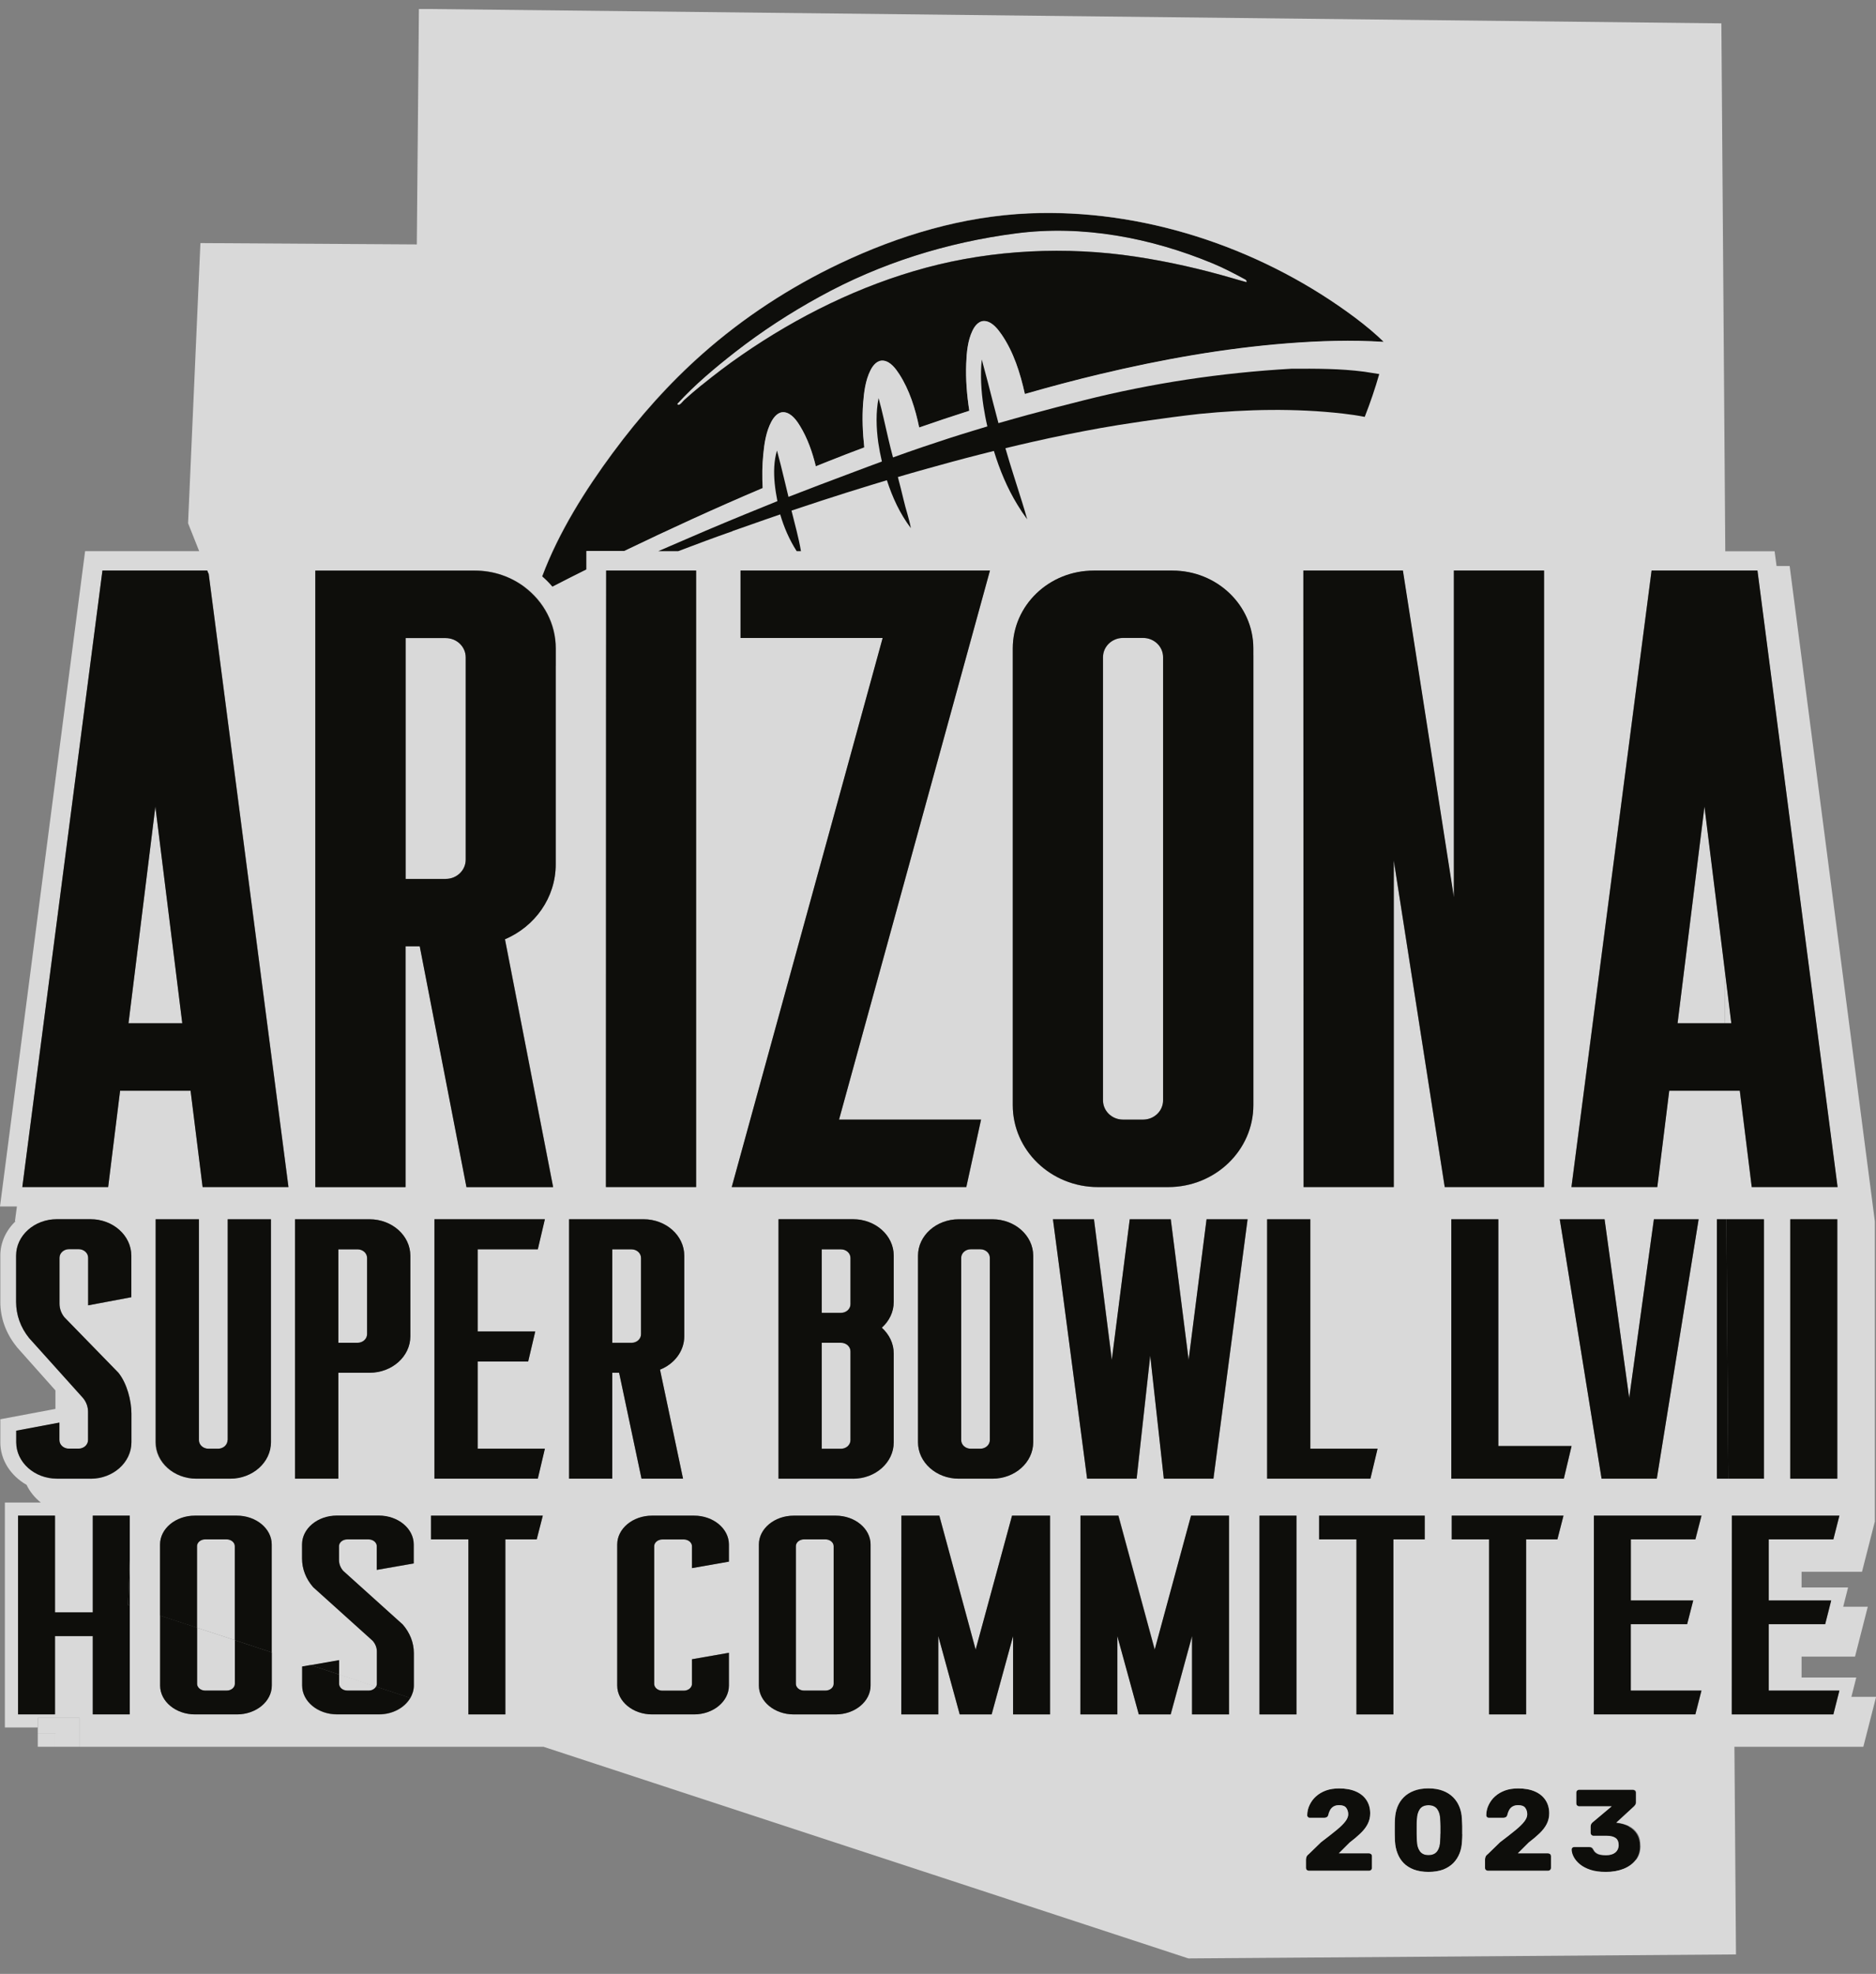 <?xml version="1.0" encoding="UTF-8"?> <svg xmlns="http://www.w3.org/2000/svg" width="77" height="81" viewBox="0 0 77 81" fill="none"><rect x="0" y="0" width="77" height="81" fill="#808080" stroke="none"/><g clip-path="url(#clip0_938_2804)"><g clip-path="url(#clip1_938_2804)"><path d="M28.078 16.42C28.308 16.209 28.551 16.007 28.789 15.809C29.326 15.371 29.876 14.954 30.446 14.562C32.743 12.978 35.303 11.71 38.008 10.981C40.764 10.24 43.763 10.101 46.592 10.526C47.964 10.733 49.293 11.036 50.622 11.424C50.788 11.474 50.959 11.521 51.125 11.567C51.206 11.588 51.159 11.487 51.112 11.466C50.673 11.234 50.23 10.994 49.77 10.805C47.239 9.755 44.436 9.216 41.693 9.574C38.864 9.945 36.129 10.8 33.633 12.174C32.423 12.843 31.26 13.598 30.169 14.444C29.335 15.097 28.508 15.788 27.792 16.572C27.861 16.702 28.014 16.475 28.078 16.416V16.42Z" fill="#D9D9D9"></path><path d="M58.993 74.24C58.916 74.135 58.797 74.076 58.631 74.076C58.465 74.076 58.345 74.135 58.269 74.24C58.196 74.35 58.154 74.489 58.149 74.661C58.149 74.746 58.145 74.838 58.141 74.944C58.141 75.045 58.141 75.146 58.141 75.247C58.141 75.348 58.141 75.445 58.149 75.537C58.158 75.719 58.196 75.862 58.273 75.967C58.35 76.073 58.469 76.127 58.627 76.127C58.784 76.127 58.912 76.073 58.989 75.967C59.065 75.862 59.104 75.719 59.108 75.537C59.116 75.445 59.116 75.348 59.121 75.247C59.121 75.146 59.121 75.045 59.121 74.944C59.121 74.842 59.116 74.75 59.108 74.661C59.108 74.489 59.065 74.345 58.989 74.24H58.993Z" fill="#D9D9D9"></path><path d="M31.332 18.644C31.379 18.194 31.452 17.713 31.665 17.309C31.771 17.107 31.954 16.884 32.214 16.926C32.5 16.972 32.704 17.267 32.845 17.494C33.147 17.991 33.347 18.56 33.488 19.142C33.667 19.07 33.846 18.998 34.025 18.927C34.506 18.737 34.992 18.552 35.477 18.366C35.409 17.764 35.384 17.153 35.431 16.551C35.465 16.1 35.524 15.615 35.729 15.207C35.831 15 36.01 14.773 36.27 14.807C36.555 14.845 36.768 15.135 36.913 15.358C37.331 16.007 37.574 16.778 37.731 17.549C38.413 17.313 39.103 17.081 39.789 16.862C39.686 16.222 39.635 15.573 39.661 14.925C39.678 14.474 39.721 13.985 39.921 13.572C40.019 13.366 40.198 13.143 40.458 13.185C40.743 13.231 40.96 13.513 41.114 13.732C41.603 14.444 41.88 15.316 42.068 16.172C42.068 16.172 42.076 16.172 42.081 16.172C42.081 16.151 42.076 16.146 42.081 16.172C43.09 15.881 44.104 15.611 45.122 15.367C47.666 14.76 50.247 14.297 52.858 14.095C54.166 13.993 55.483 13.951 56.795 14.036C56.786 14.027 56.782 14.023 56.773 14.01C56.705 13.943 56.637 13.88 56.569 13.817C56.169 13.454 55.742 13.121 55.304 12.806C51.572 10.122 46.86 8.563 42.234 8.761C39.516 8.879 36.917 9.659 34.472 10.817C32.432 11.786 30.527 13.025 28.84 14.52C27.473 15.733 26.25 17.102 25.168 18.569C24.018 20.127 22.94 21.842 22.254 23.662C22.404 23.792 22.548 23.936 22.676 24.087C23.14 23.851 23.605 23.615 24.073 23.38V22.621H25.624C27.498 21.715 29.39 20.848 31.307 20.039C31.286 19.575 31.29 19.108 31.332 18.649V18.644ZM28.794 15.809C28.551 16.007 28.312 16.209 28.082 16.42C28.023 16.475 27.869 16.706 27.797 16.576C28.512 15.792 29.339 15.101 30.174 14.448C31.264 13.598 32.423 12.843 33.637 12.178C36.134 10.8 38.868 9.945 41.697 9.579C44.441 9.22 47.244 9.76 49.774 10.809C50.234 10.998 50.677 11.234 51.116 11.47C51.163 11.495 51.21 11.597 51.129 11.571C50.959 11.525 50.792 11.479 50.626 11.428C49.297 11.04 47.968 10.737 46.596 10.531C43.772 10.105 40.773 10.244 38.012 10.986C35.307 11.714 32.747 12.978 30.451 14.566C29.88 14.958 29.33 15.38 28.794 15.813V15.809Z" fill="#0E0E0B"></path><path d="M56.185 76.051H54.95L55.393 75.609C55.568 75.478 55.717 75.352 55.84 75.23C55.968 75.108 56.066 74.981 56.134 74.847C56.203 74.712 56.237 74.569 56.237 74.413C56.237 74.206 56.185 74.025 56.087 73.874C55.989 73.722 55.845 73.6 55.653 73.515C55.461 73.431 55.231 73.389 54.959 73.389C54.758 73.389 54.58 73.418 54.422 73.473C54.264 73.528 54.128 73.608 54.013 73.713C53.898 73.814 53.813 73.932 53.749 74.067C53.685 74.202 53.655 74.341 53.651 74.493C53.651 74.522 53.659 74.543 53.681 74.564C53.698 74.581 53.723 74.594 53.753 74.594H54.354C54.388 74.594 54.422 74.585 54.452 74.569C54.481 74.552 54.503 74.522 54.516 74.484C54.528 74.417 54.55 74.354 54.584 74.29C54.618 74.227 54.665 74.177 54.724 74.135C54.784 74.093 54.865 74.076 54.959 74.076C55.095 74.076 55.193 74.109 55.248 74.181C55.304 74.253 55.334 74.341 55.334 74.451C55.334 74.543 55.295 74.64 55.214 74.746C55.133 74.851 55.01 74.969 54.848 75.104C54.682 75.238 54.473 75.403 54.217 75.597L53.719 76.081C53.664 76.123 53.63 76.165 53.617 76.212C53.604 76.258 53.6 76.292 53.6 76.313V76.65C53.6 76.683 53.612 76.713 53.634 76.734C53.655 76.755 53.689 76.768 53.723 76.768H56.185C56.22 76.768 56.249 76.755 56.275 76.734C56.3 76.713 56.309 76.683 56.309 76.65V76.169C56.309 76.136 56.296 76.106 56.275 76.085C56.249 76.064 56.22 76.051 56.185 76.051Z" fill="#0E0E0B"></path><path d="M59.904 74.147C59.845 73.996 59.755 73.865 59.645 73.751C59.53 73.638 59.389 73.549 59.223 73.486C59.057 73.423 58.861 73.389 58.631 73.389C58.401 73.389 58.209 73.423 58.043 73.486C57.877 73.549 57.732 73.638 57.621 73.751C57.51 73.865 57.421 73.996 57.361 74.147C57.302 74.299 57.267 74.459 57.259 74.636C57.259 74.724 57.255 74.826 57.251 74.939C57.246 75.053 57.251 75.163 57.251 75.272C57.251 75.382 57.251 75.478 57.259 75.563C57.267 75.736 57.302 75.9 57.361 76.051C57.421 76.203 57.502 76.338 57.613 76.452C57.723 76.565 57.864 76.654 58.034 76.721C58.205 76.784 58.405 76.818 58.635 76.818C58.865 76.818 59.069 76.784 59.24 76.721C59.406 76.658 59.547 76.565 59.657 76.452C59.768 76.338 59.853 76.203 59.913 76.051C59.973 75.9 60.007 75.736 60.011 75.563C60.015 75.478 60.02 75.382 60.024 75.272C60.024 75.163 60.024 75.053 60.024 74.939C60.024 74.826 60.02 74.724 60.011 74.636C60.002 74.463 59.973 74.299 59.909 74.147H59.904ZM59.125 75.247C59.125 75.348 59.121 75.445 59.112 75.537C59.112 75.719 59.069 75.862 58.993 75.967C58.916 76.073 58.797 76.127 58.631 76.127C58.465 76.127 58.354 76.073 58.277 75.967C58.2 75.862 58.158 75.719 58.154 75.537C58.154 75.445 58.149 75.348 58.145 75.247C58.145 75.146 58.145 75.045 58.145 74.944C58.145 74.842 58.145 74.75 58.154 74.661C58.162 74.489 58.2 74.345 58.273 74.24C58.345 74.135 58.465 74.076 58.635 74.076C58.801 74.076 58.92 74.135 58.997 74.24C59.074 74.35 59.112 74.489 59.116 74.661C59.125 74.746 59.125 74.838 59.129 74.944C59.129 75.045 59.129 75.146 59.129 75.247H59.125Z" fill="#0E0E0B"></path><path d="M63.534 76.051H62.299L62.742 75.609C62.916 75.478 63.066 75.352 63.189 75.23C63.317 75.108 63.415 74.981 63.483 74.847C63.551 74.712 63.585 74.569 63.585 74.413C63.585 74.206 63.534 74.025 63.436 73.874C63.338 73.722 63.193 73.6 63.002 73.515C62.81 73.431 62.58 73.389 62.307 73.389C62.107 73.389 61.932 73.418 61.77 73.473C61.613 73.528 61.477 73.608 61.361 73.713C61.246 73.814 61.161 73.932 61.097 74.067C61.033 74.202 61.004 74.341 60.999 74.493C60.999 74.522 61.008 74.543 61.029 74.564C61.046 74.581 61.072 74.594 61.102 74.594H61.702C61.736 74.594 61.77 74.585 61.8 74.569C61.83 74.552 61.851 74.522 61.864 74.484C61.877 74.417 61.898 74.354 61.932 74.29C61.966 74.227 62.013 74.177 62.073 74.135C62.133 74.093 62.214 74.076 62.307 74.076C62.444 74.076 62.541 74.109 62.597 74.181C62.652 74.253 62.682 74.341 62.682 74.451C62.682 74.543 62.644 74.64 62.563 74.746C62.482 74.851 62.358 74.969 62.196 75.104C62.03 75.238 61.822 75.403 61.566 75.597L61.068 76.081C61.012 76.123 60.978 76.165 60.965 76.212C60.953 76.258 60.948 76.292 60.948 76.313V76.65C60.948 76.683 60.961 76.713 60.982 76.734C61.004 76.755 61.038 76.768 61.072 76.768H63.534C63.568 76.768 63.598 76.755 63.623 76.734C63.649 76.713 63.658 76.683 63.658 76.65V76.169C63.658 76.136 63.645 76.106 63.623 76.085C63.598 76.064 63.568 76.051 63.534 76.051Z" fill="#0E0E0B"></path><path d="M66.857 74.948C66.712 74.872 66.55 74.826 66.367 74.805L66.333 74.796L67.061 74.126C67.061 74.126 67.1 74.088 67.112 74.063C67.129 74.038 67.138 74.004 67.138 73.97V73.566C67.138 73.532 67.125 73.503 67.104 73.482C67.078 73.461 67.049 73.448 67.014 73.448H64.803C64.769 73.448 64.744 73.461 64.718 73.482C64.693 73.503 64.684 73.532 64.684 73.566V74.013C64.684 74.046 64.697 74.076 64.718 74.097C64.744 74.118 64.769 74.13 64.803 74.13H66.137L65.349 74.792C65.349 74.792 65.311 74.826 65.298 74.855C65.281 74.885 65.272 74.918 65.272 74.956V75.222C65.272 75.255 65.285 75.285 65.306 75.306C65.328 75.327 65.357 75.34 65.391 75.34H65.924C66.086 75.34 66.209 75.369 66.294 75.428C66.38 75.487 66.422 75.584 66.422 75.719C66.422 75.853 66.376 75.95 66.286 76.026C66.197 76.102 66.069 76.136 65.903 76.136C65.817 76.136 65.741 76.127 65.673 76.115C65.6 76.102 65.54 76.073 65.494 76.035C65.442 75.997 65.409 75.946 65.379 75.887C65.362 75.853 65.34 75.832 65.315 75.82C65.293 75.807 65.264 75.799 65.225 75.799H64.599C64.569 75.799 64.544 75.807 64.522 75.828C64.501 75.845 64.493 75.87 64.493 75.9C64.493 75.997 64.527 76.102 64.578 76.207C64.633 76.313 64.714 76.414 64.829 76.506C64.94 76.599 65.085 76.675 65.259 76.734C65.434 76.793 65.647 76.822 65.898 76.822C66.171 76.822 66.414 76.78 66.623 76.696C66.836 76.612 67.002 76.49 67.125 76.334C67.249 76.178 67.308 75.993 67.308 75.773C67.308 75.554 67.266 75.398 67.185 75.264C67.1 75.129 66.989 75.028 66.844 74.952L66.857 74.948Z" fill="#0E0E0B"></path><path d="M70.78 39.683L70.797 41.991H71.066L70.78 39.683Z" fill="#D9D9D9"></path><path d="M14.254 69.374H15.132C15.268 69.374 15.383 69.307 15.434 69.21L13.918 68.709V69.092C13.918 69.244 14.067 69.37 14.254 69.37V69.374Z" fill="#D9D9D9"></path><path d="M8.426 69.374H9.304C9.491 69.374 9.64 69.248 9.64 69.096V67.306L8.09 66.796V69.1C8.09 69.252 8.239 69.379 8.426 69.379V69.374Z" fill="#D9D9D9"></path><path d="M5.274 41.991H7.485L6.377 33.098L5.274 41.991Z" fill="#D9D9D9"></path><path d="M14.671 51.268H13.883V55.102H14.671C14.889 55.102 15.063 54.946 15.063 54.748V51.617C15.063 51.424 14.889 51.264 14.671 51.264V51.268Z" fill="#D9D9D9"></path><path d="M34.911 59.095V55.451C34.911 55.257 34.736 55.097 34.519 55.097H33.731V59.445H34.519C34.736 59.445 34.911 59.289 34.911 59.091V59.095Z" fill="#D9D9D9"></path><path d="M39.844 59.449H40.236C40.453 59.449 40.628 59.293 40.628 59.095V51.617C40.628 51.424 40.453 51.264 40.236 51.264H39.844C39.627 51.264 39.452 51.419 39.452 51.617V59.095C39.452 59.289 39.627 59.449 39.844 59.449Z" fill="#D9D9D9"></path><path d="M34.911 53.517V51.617C34.911 51.424 34.736 51.264 34.519 51.264H33.731V53.867H34.519C34.736 53.867 34.911 53.711 34.911 53.513V53.517Z" fill="#D9D9D9"></path><path d="M19.115 35.272V26.973C19.115 26.535 18.748 26.181 18.293 26.181H16.648V36.064H18.293C18.748 36.064 19.115 35.71 19.115 35.272Z" fill="#D9D9D9"></path><path d="M33.002 69.374H33.88C34.067 69.374 34.217 69.248 34.217 69.096V63.447C34.217 63.295 34.067 63.169 33.88 63.169H33.002C32.815 63.169 32.666 63.295 32.666 63.447V69.096C32.666 69.248 32.815 69.374 33.002 69.374Z" fill="#D9D9D9"></path><path d="M9.64 63.447C9.64 63.295 9.491 63.169 9.304 63.169H8.426C8.239 63.169 8.09 63.295 8.09 63.447V66.796L9.64 67.306V63.447Z" fill="#D9D9D9"></path><path d="M26.314 54.748V51.617C26.314 51.424 26.14 51.264 25.922 51.264H25.134V55.097H25.922C26.14 55.097 26.314 54.941 26.314 54.743V54.748Z" fill="#D9D9D9"></path><path d="M69.963 33.098L68.855 41.991H70.797L70.78 39.683L69.963 33.098Z" fill="#D9D9D9"></path><path d="M75.99 69.631L76.191 68.839H73.945V67.98H76.139L76.663 65.933H75.654L75.854 65.141H73.945V64.5H76.425L76.945 62.465H76.953V50.118L73.456 23.228H72.919L72.838 22.621H70.814L70.653 0.959L17.641 0.37H17.194L17.108 10.03L8.226 9.975L7.719 21.471L8.175 22.617H3.493L0 49.507H0.694L0.613 50.114H0.639C0.251 50.484 0.013 50.982 0.013 51.525V53.421C0.013 54.078 0.239 54.706 0.665 55.241L0.707 55.295L2.275 57.056V57.815L0.013 58.24V59.184C0.013 59.917 0.443 60.561 1.091 60.932C1.223 61.21 1.427 61.459 1.674 61.657H0.2V70.887H1.551V70.495H3.267V71.679H22.305L48.713 80.344L48.782 80.365L71.253 80.201L71.189 71.679H71.347H76.48L77.004 69.631H75.995H75.99ZM67.786 23.413H72.131L75.419 48.711H71.897L71.407 44.759H68.51L68.02 48.711H64.497L67.786 23.413ZM75.411 50.034V60.679H73.481V50.034H75.411ZM65.856 50.034L66.87 57.368L67.883 50.034H69.72L68.003 60.679H65.737L64.02 50.034H65.856ZM59.67 36.818V23.413H63.372V48.711H59.295L57.204 35.306V48.711H53.502L53.493 24.858V23.413H54.631H57.574L59.666 36.818H59.67ZM53.779 50.034V59.449H56.535L56.245 60.679H52.002V50.034H53.774H53.779ZM25.164 18.56C26.246 17.094 27.464 15.721 28.836 14.512C30.523 13.021 32.427 11.778 34.468 10.809C36.913 9.65 39.508 8.871 42.23 8.753C46.856 8.555 51.568 10.114 55.299 12.797C55.738 13.113 56.169 13.446 56.565 13.808C56.633 13.871 56.701 13.935 56.769 14.002C56.778 14.011 56.786 14.019 56.79 14.027C55.483 13.943 54.162 13.985 52.854 14.086C50.247 14.289 47.661 14.752 45.118 15.359C44.096 15.603 43.082 15.873 42.076 16.163C42.076 16.142 42.072 16.142 42.076 16.163C42.076 16.163 42.068 16.163 42.063 16.163C41.876 15.308 41.599 14.436 41.109 13.724C40.956 13.505 40.739 13.219 40.453 13.176C40.193 13.134 40.014 13.358 39.916 13.564C39.716 13.977 39.674 14.466 39.657 14.916C39.631 15.565 39.686 16.214 39.784 16.854C39.094 17.073 38.408 17.305 37.727 17.541C37.569 16.77 37.326 15.995 36.909 15.35C36.764 15.127 36.551 14.836 36.266 14.798C36.006 14.765 35.827 14.992 35.725 15.198C35.52 15.607 35.461 16.092 35.426 16.542C35.38 17.145 35.409 17.756 35.473 18.358C34.988 18.539 34.502 18.725 34.021 18.918C33.842 18.99 33.663 19.062 33.484 19.133C33.343 18.552 33.143 17.983 32.84 17.486C32.704 17.259 32.495 16.964 32.21 16.917C31.95 16.875 31.767 17.103 31.66 17.301C31.443 17.705 31.371 18.185 31.328 18.636C31.281 19.1 31.277 19.563 31.303 20.026C29.386 20.839 27.494 21.707 25.62 22.609H24.069V23.367C23.601 23.599 23.136 23.835 22.672 24.075C22.544 23.923 22.399 23.78 22.25 23.649C22.932 21.825 24.014 20.111 25.164 18.556V18.56ZM40.73 50.034C41.654 50.034 42.404 50.704 42.404 51.529V59.184C42.404 60.01 41.654 60.679 40.73 60.679H39.35C38.425 60.679 37.676 60.01 37.676 59.184V51.529C37.676 50.704 38.425 50.034 39.35 50.034H40.73ZM28.572 23.413V48.711H24.87V28.97L24.879 23.767V23.418H28.572V23.413ZM5.325 64.041V70.348H3.808V67.133H2.258V70.348H0.741V62.192H2.258V66.16H3.808V62.192H5.325V64.041ZM5.393 53.235L3.621 53.568V51.618C3.621 51.424 3.446 51.264 3.229 51.264H2.837C2.62 51.264 2.445 51.42 2.445 51.618V53.497C2.445 53.699 2.513 53.893 2.645 54.057L4.865 56.336C5.214 56.77 5.397 57.478 5.397 58.013V59.188C5.397 60.014 4.648 60.684 3.723 60.684H2.343C1.419 60.684 0.669 60.014 0.669 59.188V58.716L2.441 58.383V59.1C2.441 59.293 2.616 59.453 2.833 59.453H3.225C3.442 59.453 3.617 59.298 3.617 59.1V57.941C3.617 57.739 3.549 57.545 3.417 57.381L1.197 54.912C0.848 54.478 0.665 53.964 0.665 53.429V51.533C0.665 50.708 1.414 50.038 2.339 50.038H3.719C4.643 50.038 5.393 50.708 5.393 51.533V53.24V53.235ZM6.386 50.034H8.158V59.095C8.158 59.289 8.333 59.449 8.55 59.449H8.942C9.159 59.449 9.334 59.293 9.334 59.095V50.034H11.106V59.184C11.106 60.01 10.356 60.679 9.432 60.679H8.051C7.127 60.679 6.377 60.01 6.377 59.184V50.034H6.386ZM11.153 67.803V69.164C11.153 69.817 10.509 70.348 9.721 70.348H8C7.212 70.348 6.569 69.817 6.569 69.164V63.376C6.569 62.722 7.212 62.192 8 62.192H9.721C10.509 62.192 11.153 62.722 11.153 63.376V67.803ZM8.316 48.711L7.83 44.797V44.759H4.929L4.439 48.711H0.916L4.205 23.413H8.55L8.571 23.569L10.953 41.874L11.843 48.711H8.32H8.316ZM12.107 50.034H15.161C16.086 50.034 16.836 50.704 16.836 51.529V54.836C16.836 55.662 16.086 56.332 15.161 56.332H13.879V60.679H12.107V50.034ZM16.985 64.159L15.468 64.424V63.451C15.468 63.3 15.319 63.173 15.132 63.173H14.254C14.067 63.173 13.918 63.3 13.918 63.451V64.02C13.918 64.18 13.977 64.336 14.092 64.467L16.533 66.666C16.831 67.011 16.989 67.415 16.989 67.837V69.172C16.989 69.353 16.934 69.526 16.844 69.682C16.614 70.078 16.124 70.356 15.558 70.356H13.837C13.044 70.356 12.405 69.825 12.405 69.172V68.393L12.746 68.334L13.922 68.132V68.722L15.438 69.223C15.46 69.189 15.472 69.147 15.472 69.105V67.782C15.472 67.622 15.413 67.466 15.298 67.335L12.857 65.136C12.559 64.791 12.401 64.386 12.401 63.965V63.384C12.401 62.731 13.044 62.2 13.832 62.2H15.553C16.346 62.2 16.985 62.731 16.985 63.384V64.163V64.159ZM22.029 63.169H20.742V70.352H19.226V63.169H17.692V62.196H22.276L22.029 63.169ZM21.969 54.638L21.679 55.868H19.605V59.445H22.361L22.071 60.675H17.828V50.029H22.361L22.071 51.26H19.605V54.634H21.969V54.638ZM22.812 27.323V35.466C22.812 36.835 21.956 38.015 20.729 38.537L22.706 48.707H19.149L17.291 39.131L17.232 38.824H16.648V48.707H12.946V40.003V34.544V23.409H19.494C20.265 23.409 20.972 23.666 21.539 24.087C22.318 24.673 22.817 25.579 22.817 26.602V27.319L22.812 27.323ZM25.13 60.675H23.358V50.029H26.412C27.337 50.029 28.086 50.699 28.086 51.525V54.832C28.086 55.443 27.677 55.965 27.09 56.201L28.035 60.675H26.331L25.441 56.467L25.411 56.328H25.13V60.675ZM29.918 64.079L28.402 64.344V63.447C28.402 63.295 28.253 63.169 28.065 63.169H27.188C27 63.169 26.851 63.295 26.851 63.447V69.096C26.851 69.248 27 69.374 27.188 69.374H28.065C28.253 69.374 28.402 69.248 28.402 69.096V68.085L29.918 67.82V69.164C29.918 69.817 29.275 70.348 28.487 70.348H26.766C25.973 70.348 25.334 69.817 25.334 69.164V63.376C25.334 62.722 25.978 62.192 26.766 62.192H28.487C29.279 62.192 29.918 62.722 29.918 63.376V64.079ZM30.395 26.181V23.413H40.632L38.31 31.86L34.438 45.943H40.27L39.665 48.711H30.038L34.655 31.923L36.236 26.181H30.404H30.395ZM35.729 69.168C35.729 69.821 35.086 70.352 34.297 70.352H32.576C31.788 70.352 31.145 69.821 31.145 69.168V63.38C31.145 62.727 31.788 62.196 32.576 62.196H34.297C35.086 62.196 35.729 62.727 35.729 63.38V69.168ZM36.683 53.429C36.683 53.842 36.496 54.213 36.193 54.487C36.496 54.756 36.683 55.131 36.683 55.544V59.192C36.683 60.014 35.938 60.684 35.013 60.684H31.954V50.038H35.013C35.933 50.038 36.683 50.704 36.683 51.529V53.433V53.429ZM43.099 70.352H41.582V67.138L40.705 70.352H39.392L38.515 67.138V70.352H36.998V62.196H38.557L40.048 67.694L41.539 62.196H43.099V70.352ZM50.447 70.352H48.931V67.138L48.053 70.352H46.745L45.868 67.138V70.352H44.351V62.196H45.91L47.401 67.694L48.892 62.196H50.452V70.352H50.447ZM49.808 60.679H47.772L47.214 55.628L46.656 60.679H44.62L43.218 50.034H44.905L45.638 55.801L46.37 50.034H48.057L48.79 55.801L49.523 50.034H51.21L49.808 60.679ZM51.444 26.889V45.353C51.444 47.207 49.881 48.715 47.947 48.715H45.067C43.137 48.715 41.569 47.211 41.569 45.353V26.611C41.569 24.846 43.056 23.418 44.892 23.418H48.117C49.953 23.418 51.44 24.846 51.44 26.611V26.889H51.444ZM53.216 70.352H51.7V62.196H53.216V70.352ZM56.313 76.65C56.313 76.684 56.3 76.713 56.279 76.734C56.258 76.755 56.224 76.768 56.19 76.768H53.727C53.693 76.768 53.664 76.755 53.638 76.734C53.612 76.713 53.604 76.684 53.604 76.65V76.313C53.604 76.292 53.608 76.258 53.621 76.212C53.634 76.165 53.668 76.123 53.723 76.081L54.222 75.597C54.477 75.403 54.69 75.239 54.852 75.104C55.018 74.969 55.138 74.851 55.218 74.746C55.299 74.64 55.338 74.543 55.338 74.451C55.338 74.346 55.308 74.253 55.253 74.181C55.197 74.11 55.099 74.076 54.963 74.076C54.869 74.076 54.792 74.097 54.729 74.135C54.665 74.173 54.618 74.228 54.588 74.291C54.558 74.354 54.533 74.417 54.52 74.484C54.507 74.527 54.486 74.556 54.456 74.569C54.426 74.586 54.392 74.594 54.358 74.594H53.757C53.727 74.594 53.706 74.586 53.685 74.564C53.668 74.543 53.655 74.522 53.655 74.493C53.655 74.341 53.689 74.198 53.753 74.067C53.817 73.937 53.902 73.815 54.017 73.714C54.132 73.612 54.269 73.532 54.426 73.473C54.584 73.415 54.763 73.389 54.963 73.389C55.236 73.389 55.466 73.431 55.657 73.516C55.849 73.6 55.994 73.722 56.092 73.874C56.19 74.025 56.241 74.207 56.241 74.413C56.241 74.569 56.207 74.712 56.139 74.847C56.071 74.982 55.972 75.108 55.845 75.23C55.717 75.352 55.568 75.479 55.397 75.609L54.954 76.052H56.19C56.224 76.052 56.254 76.064 56.279 76.085C56.305 76.106 56.313 76.136 56.313 76.17V76.65ZM57.195 70.352H55.679V63.169H54.145V62.196H58.477V63.169H57.195V70.352ZM60.02 75.268C60.02 75.378 60.015 75.475 60.007 75.559C59.998 75.731 59.968 75.896 59.909 76.047C59.849 76.199 59.764 76.334 59.653 76.448C59.542 76.561 59.402 76.65 59.236 76.717C59.065 76.78 58.865 76.814 58.631 76.814C58.397 76.814 58.2 76.78 58.03 76.717C57.86 76.654 57.719 76.561 57.608 76.448C57.498 76.334 57.412 76.199 57.357 76.047C57.297 75.896 57.267 75.731 57.255 75.559C57.255 75.475 57.251 75.378 57.246 75.268C57.246 75.159 57.246 75.049 57.246 74.935C57.246 74.822 57.246 74.72 57.255 74.632C57.263 74.459 57.297 74.295 57.357 74.143C57.417 73.992 57.502 73.861 57.617 73.747C57.732 73.633 57.873 73.545 58.039 73.482C58.205 73.419 58.405 73.385 58.627 73.385C58.848 73.385 59.053 73.419 59.219 73.482C59.385 73.545 59.525 73.633 59.64 73.747C59.755 73.861 59.841 73.992 59.9 74.143C59.96 74.295 59.994 74.455 60.002 74.632C60.007 74.72 60.011 74.822 60.015 74.935C60.015 75.049 60.015 75.159 60.015 75.268H60.02ZM63.662 76.65C63.662 76.684 63.649 76.713 63.628 76.734C63.602 76.755 63.572 76.768 63.538 76.768H61.076C61.042 76.768 61.012 76.755 60.986 76.734C60.961 76.713 60.953 76.684 60.953 76.65V76.313C60.953 76.292 60.957 76.258 60.969 76.212C60.982 76.165 61.016 76.123 61.072 76.081L61.57 75.597C61.826 75.403 62.039 75.239 62.201 75.104C62.367 74.969 62.486 74.851 62.567 74.746C62.648 74.64 62.686 74.543 62.686 74.451C62.686 74.346 62.657 74.253 62.601 74.181C62.546 74.11 62.448 74.076 62.311 74.076C62.218 74.076 62.141 74.097 62.077 74.135C62.013 74.173 61.966 74.228 61.937 74.291C61.907 74.354 61.881 74.417 61.868 74.484C61.856 74.527 61.834 74.556 61.804 74.569C61.775 74.586 61.741 74.594 61.706 74.594H61.106C61.076 74.594 61.055 74.586 61.033 74.564C61.016 74.543 61.004 74.522 61.004 74.493C61.004 74.341 61.038 74.198 61.102 74.067C61.166 73.937 61.251 73.815 61.366 73.714C61.481 73.612 61.617 73.532 61.775 73.473C61.932 73.415 62.111 73.389 62.311 73.389C62.584 73.389 62.814 73.431 63.006 73.516C63.197 73.6 63.342 73.722 63.44 73.874C63.538 74.025 63.589 74.207 63.589 74.413C63.589 74.569 63.555 74.712 63.487 74.847C63.419 74.982 63.321 75.108 63.193 75.23C63.065 75.352 62.916 75.479 62.746 75.609L62.303 76.052H63.538C63.572 76.052 63.602 76.064 63.628 76.085C63.653 76.106 63.662 76.136 63.662 76.17V76.65ZM63.926 63.169H62.639V70.352H61.123V63.169H59.589V62.196H64.173L63.926 63.169ZM64.19 60.679H59.572V50.034H61.502V59.336H64.505L64.19 60.675V60.679ZM67.142 76.326C67.019 76.481 66.853 76.603 66.64 76.688C66.427 76.772 66.188 76.814 65.915 76.814C65.664 76.814 65.451 76.785 65.276 76.726C65.102 76.667 64.957 76.591 64.846 76.498C64.735 76.406 64.65 76.304 64.595 76.199C64.539 76.094 64.51 75.993 64.51 75.892C64.51 75.862 64.518 75.841 64.539 75.82C64.561 75.803 64.586 75.79 64.616 75.79H65.242C65.281 75.79 65.311 75.799 65.332 75.811C65.353 75.824 65.374 75.849 65.396 75.879C65.421 75.938 65.46 75.988 65.511 76.026C65.562 76.064 65.621 76.09 65.69 76.106C65.762 76.119 65.839 76.127 65.92 76.127C66.082 76.127 66.209 76.09 66.303 76.018C66.392 75.942 66.439 75.841 66.439 75.71C66.439 75.58 66.397 75.479 66.312 75.42C66.226 75.361 66.103 75.331 65.941 75.331H65.409C65.374 75.331 65.345 75.319 65.323 75.298C65.302 75.276 65.289 75.247 65.289 75.213V74.948C65.289 74.91 65.298 74.876 65.315 74.847C65.332 74.817 65.349 74.796 65.366 74.784L66.154 74.122H64.821C64.787 74.122 64.761 74.11 64.735 74.088C64.71 74.067 64.701 74.038 64.701 74.004V73.558C64.701 73.524 64.714 73.495 64.735 73.473C64.761 73.452 64.787 73.44 64.821 73.44H67.031C67.066 73.44 67.095 73.452 67.121 73.473C67.147 73.495 67.155 73.524 67.155 73.558V73.962C67.155 73.996 67.147 74.029 67.129 74.055C67.112 74.08 67.095 74.101 67.078 74.118L66.35 74.788L66.384 74.796C66.567 74.817 66.729 74.868 66.874 74.939C67.019 75.015 67.134 75.116 67.215 75.251C67.3 75.386 67.338 75.555 67.338 75.761C67.338 75.967 67.279 76.161 67.155 76.321L67.142 76.326ZM69.498 65.676L69.251 66.649H66.938V69.374H69.839L69.592 70.348H65.425V62.192H69.843L69.596 63.165H66.946V65.671H69.507L69.498 65.676ZM70.469 60.679V50.034H72.399V60.679H70.469ZM75.249 70.352H71.083V62.196H75.501L75.253 63.169H72.604V65.676H75.164L74.917 66.649H72.604V69.374H75.501L75.253 70.348L75.249 70.352Z" fill="#D9D9D9"></path><path d="M46.92 26.181H46.098C45.642 26.181 45.276 26.535 45.276 26.973V45.155C45.276 45.593 45.642 45.947 46.098 45.947H46.92C47.376 45.947 47.742 45.593 47.742 45.155V26.973C47.742 26.535 47.376 26.181 46.92 26.181Z" fill="#D9D9D9"></path><path d="M2.279 71.144H1.551V71.679H3.263H2.279V71.144Z" fill="#D9D9D9"></path><path d="M1.551 70.495V70.887V71.144H2.279V71.679H3.263V70.495H1.551Z" fill="#D9D9D9"></path><path d="M17.692 63.169H19.226V70.352H20.742V63.169H22.029L22.28 62.196H17.692V63.169Z" fill="#0E0E0B"></path><path d="M54.141 63.169H55.674V70.352H57.191V63.169H58.477V62.196H54.141V63.169Z" fill="#0E0E0B"></path><path d="M62.639 70.352V63.169H63.922L64.173 62.196H59.585V63.169H61.119V70.352H62.639Z" fill="#0E0E0B"></path><path d="M15.132 69.374H14.254C14.067 69.374 13.918 69.248 13.918 69.096V68.713L12.742 68.325L12.401 68.384V69.164C12.401 69.817 13.044 70.347 13.832 70.347H15.553C16.124 70.347 16.61 70.069 16.84 69.673L15.434 69.21C15.379 69.307 15.264 69.374 15.132 69.374Z" fill="#0E0E0B"></path><path d="M13.918 68.123L12.746 68.329L13.918 68.713V68.123Z" fill="#0E0E0B"></path><path d="M16.985 67.832C16.985 67.411 16.827 67.002 16.529 66.661L14.088 64.462C13.973 64.332 13.913 64.176 13.913 64.016V63.447C13.913 63.295 14.062 63.169 14.25 63.169H15.127C15.315 63.169 15.464 63.295 15.464 63.447V64.42L16.98 64.155V63.375C16.98 62.722 16.337 62.191 15.549 62.191H13.828C13.036 62.191 12.397 62.722 12.397 63.375V63.957C12.397 64.378 12.554 64.787 12.852 65.128L15.293 67.327C15.409 67.457 15.468 67.613 15.468 67.773V69.096C15.468 69.138 15.455 69.176 15.434 69.214L16.84 69.678C16.929 69.522 16.985 69.353 16.985 69.168V67.832Z" fill="#0E0E0B"></path><path d="M9.64 69.096C9.64 69.248 9.491 69.374 9.304 69.374H8.426C8.239 69.374 8.09 69.248 8.09 69.096V66.792L6.573 66.295V69.168C6.573 69.821 7.216 70.352 8.005 70.352H9.726C10.514 70.352 11.157 69.821 11.157 69.168V67.807L9.64 67.306V69.096Z" fill="#0E0E0B"></path><path d="M9.721 62.196H8C7.212 62.196 6.569 62.727 6.569 63.38V66.299L8.086 66.796V63.447C8.086 63.295 8.235 63.169 8.422 63.169H9.3C9.487 63.169 9.636 63.295 9.636 63.447V67.306L11.153 67.807V63.38C11.153 62.727 10.509 62.196 9.721 62.196Z" fill="#0E0E0B"></path><path d="M32.581 70.352H34.302C35.09 70.352 35.733 69.821 35.733 69.168V63.38C35.733 62.727 35.09 62.196 34.302 62.196H32.581C31.793 62.196 31.149 62.727 31.149 63.38V69.168C31.149 69.821 31.793 70.352 32.581 70.352ZM32.666 63.447C32.666 63.295 32.815 63.169 33.002 63.169H33.88C34.068 63.169 34.217 63.295 34.217 63.447V69.096C34.217 69.248 34.068 69.374 33.88 69.374H33.002C32.815 69.374 32.666 69.248 32.666 69.096V63.447Z" fill="#0E0E0B"></path><path d="M38.511 67.137L39.392 70.352H40.7L41.582 67.137V70.352H43.099V62.196H41.539L40.044 67.693L38.553 62.196H36.998L36.994 70.352H38.511V67.137Z" fill="#0E0E0B"></path><path d="M50.443 70.352V62.196H48.884L47.393 67.693L45.902 62.196H44.347L44.343 70.352H45.859V67.137L46.741 70.352H48.049L48.926 67.137V70.352H50.443Z" fill="#0E0E0B"></path><path d="M53.212 62.196H51.695V70.352H53.212V62.196Z" fill="#0E0E0B"></path><path d="M5.325 64.041V62.196H3.808V66.164H2.258V62.196H0.741V70.352H2.258V67.137H3.808V70.352H5.325V65.886L5.253 65.861L5.325 64.041Z" fill="#0E0E0B"></path><path d="M5.253 65.861L5.325 65.886V64.041L5.253 65.861Z" fill="#0E0E0B"></path><path d="M69.583 63.169L69.835 62.196H65.421L65.417 70.352H69.583L69.835 69.374H66.934V66.649H69.247L69.498 65.675H66.934V63.169H69.583Z" fill="#0E0E0B"></path><path d="M72.595 66.649H74.913L75.16 65.675H72.595V63.169H75.249L75.496 62.196H71.083L71.079 70.352H75.249L75.496 69.374H72.595V66.649Z" fill="#0E0E0B"></path><path d="M25.334 63.38V69.168C25.334 69.821 25.978 70.352 26.766 70.352H28.487C29.279 70.352 29.918 69.821 29.918 69.168V67.824L28.402 68.089V69.1C28.402 69.252 28.253 69.379 28.065 69.379H27.188C27 69.379 26.851 69.252 26.851 69.1V63.451C26.851 63.3 27 63.173 27.188 63.173H28.065C28.253 63.173 28.402 63.3 28.402 63.451V64.349L29.918 64.083V63.38C29.918 62.727 29.275 62.196 28.487 62.196H26.766C25.973 62.196 25.334 62.727 25.334 63.38Z" fill="#0E0E0B"></path><path d="M46.651 60.679L47.21 55.628L47.768 60.679H49.804L51.206 50.033H49.523L48.786 55.805L48.053 50.033H46.37L45.633 55.805L44.901 50.033H43.218L44.62 60.679H46.651Z" fill="#0E0E0B"></path><path d="M9.342 59.095C9.342 59.289 9.168 59.449 8.95 59.449H8.558C8.341 59.449 8.166 59.293 8.166 59.095V50.033H6.394V59.184C6.394 60.009 7.144 60.679 8.068 60.679H9.449C10.373 60.679 11.123 60.009 11.123 59.184V50.033H9.351V59.095H9.342Z" fill="#0E0E0B"></path><path d="M3.719 60.679C4.643 60.679 5.393 60.009 5.393 59.184V58.008C5.393 57.473 5.21 56.77 4.861 56.332L2.641 54.053C2.509 53.888 2.441 53.694 2.441 53.492V51.613C2.441 51.419 2.616 51.259 2.833 51.259H3.225C3.442 51.259 3.617 51.415 3.617 51.613V53.564L5.389 53.231V51.525C5.389 50.699 4.639 50.029 3.715 50.029H2.334C1.41 50.029 0.66 50.699 0.66 51.525V53.421C0.66 53.956 0.843 54.47 1.193 54.904L3.412 57.372C3.544 57.536 3.613 57.73 3.613 57.932V59.091C3.613 59.285 3.438 59.445 3.221 59.445H2.829C2.611 59.445 2.437 59.289 2.437 59.091V58.375L0.665 58.708V59.179C0.665 60.005 1.414 60.675 2.339 60.675H3.719V60.679Z" fill="#0E0E0B"></path><path d="M25.13 56.332H25.411L25.441 56.471L26.331 60.679H28.035L27.09 56.205C27.677 55.974 28.086 55.447 28.086 54.836V51.529C28.086 50.703 27.337 50.033 26.412 50.033H23.358V60.679H25.13V56.332ZM25.13 51.268H25.918C26.135 51.268 26.31 51.424 26.31 51.622V54.752C26.31 54.946 26.135 55.106 25.918 55.106H25.13V51.272V51.268Z" fill="#0E0E0B"></path><path d="M15.166 50.033H12.111V60.679H13.888V56.332H15.17C16.094 56.332 16.844 55.662 16.844 54.836V51.529C16.844 50.703 16.094 50.033 15.17 50.033H15.166ZM15.068 54.748C15.068 54.941 14.893 55.102 14.676 55.102H13.888V51.268H14.676C14.893 51.268 15.068 51.424 15.068 51.622V54.752V54.748Z" fill="#0E0E0B"></path><path d="M39.354 60.679H40.734C41.659 60.679 42.409 60.009 42.409 59.184V51.529C42.409 50.703 41.659 50.033 40.734 50.033H39.354C38.43 50.033 37.68 50.703 37.68 51.529V59.184C37.68 60.009 38.43 60.679 39.354 60.679ZM39.452 51.617C39.452 51.424 39.627 51.264 39.844 51.264H40.236C40.453 51.264 40.628 51.419 40.628 51.617V59.095C40.628 59.289 40.453 59.449 40.236 59.449H39.844C39.627 59.449 39.452 59.293 39.452 59.095V51.617Z" fill="#0E0E0B"></path><path d="M52.011 60.679H56.249L56.543 59.449H53.783V50.033H52.011V51.268V60.679Z" fill="#0E0E0B"></path><path d="M22.075 51.268L22.365 50.033H17.832V60.679H22.075L22.365 59.449H19.605V55.872H21.679L21.969 54.638H19.605V51.268H22.075Z" fill="#0E0E0B"></path><path d="M35.013 60.679C35.933 60.679 36.683 60.014 36.683 59.188V55.54C36.683 55.127 36.496 54.756 36.193 54.482C36.496 54.213 36.683 53.838 36.683 53.425V51.521C36.683 50.699 35.938 50.029 35.013 50.029H31.954V60.675H35.013V60.679ZM33.727 51.268H34.515C34.732 51.268 34.907 51.424 34.907 51.622V53.522C34.907 53.715 34.732 53.876 34.515 53.876H33.727V51.272V51.268ZM33.727 55.102H34.515C34.732 55.102 34.907 55.257 34.907 55.455V59.099C34.907 59.293 34.732 59.453 34.515 59.453H33.727V55.106V55.102Z" fill="#0E0E0B"></path><path d="M68.003 60.679L69.72 50.033H67.884L66.87 57.368L65.86 50.033H64.02L65.737 60.679H68.003Z" fill="#0E0E0B"></path><path d="M64.186 60.679L64.505 59.34H61.498V50.033H59.568V60.679H64.186Z" fill="#0E0E0B"></path><path d="M72.399 60.679V50.033H70.857L70.938 60.679H72.399Z" fill="#0E0E0B"></path><path d="M70.469 60.679H70.938L70.857 50.033H70.469V60.679Z" fill="#0E0E0B"></path><path d="M75.411 50.033H73.481V60.679H75.411V50.033Z" fill="#0E0E0B"></path><path d="M8.55 23.413H8.507L8.571 23.569L8.55 23.413Z" fill="white"></path><path d="M40.632 23.413H30.395V26.181H36.227L34.651 31.923L30.033 48.711H39.661L40.266 45.943H34.438L38.31 31.86L40.632 23.413Z" fill="#0E0E0B"></path><path d="M21.534 24.096C20.972 23.67 20.261 23.417 19.49 23.417H12.942V34.552V40.011V48.715H16.644V38.832H17.227L17.287 39.139L19.145 48.715H22.702L20.725 38.545C21.952 38.023 22.808 36.843 22.808 35.474V26.611C22.808 25.587 22.305 24.681 21.53 24.096H21.534ZM19.115 35.276C19.115 35.714 18.748 36.068 18.293 36.068H16.648V26.185H18.293C18.748 26.185 19.115 26.539 19.115 26.977V35.276Z" fill="#0E0E0B"></path><path d="M48.117 23.413H44.892C43.056 23.413 41.569 24.841 41.569 26.607V45.349C41.569 47.203 43.133 48.711 45.067 48.711H47.947C49.876 48.711 51.444 47.207 51.444 45.349V26.607C51.444 24.841 49.957 23.413 48.121 23.413H48.117ZM47.738 45.151C47.738 45.589 47.371 45.943 46.916 45.943H46.093C45.638 45.943 45.271 45.589 45.271 45.151V26.969C45.271 26.531 45.638 26.177 46.093 26.177H46.916C47.371 26.177 47.738 26.531 47.738 26.969V45.151Z" fill="#0E0E0B"></path><path d="M59.675 36.818L57.583 23.413H54.639H53.497V24.858L53.506 48.711H57.208V35.306L59.3 48.711H63.376V23.413H59.675V36.818Z" fill="#0E0E0B"></path><path d="M25.769 23.413H25.236H24.879V23.582V23.767L24.87 48.711H28.572V23.413H25.769Z" fill="#0E0E0B"></path><path d="M8.571 23.569L8.507 23.413H4.205L0.916 48.711H4.439L4.929 44.759H7.826V44.797L8.316 48.711H11.839L10.948 41.873L8.567 23.569H8.571ZM5.274 41.991L6.377 33.098L7.481 41.991H5.27H5.274Z" fill="#0E0E0B"></path><path d="M72.135 23.413H67.79L64.501 48.711H68.024L68.514 44.759H71.411L71.901 48.711H75.424L72.135 23.413ZM70.797 41.991H68.855L69.958 33.098L70.776 39.683L71.061 41.991H70.793H70.797Z" fill="#0E0E0B"></path><path d="M30.055 21.796C30.51 21.635 30.97 21.475 31.426 21.315C31.627 21.248 31.827 21.176 32.023 21.109C32.18 21.64 32.398 22.149 32.7 22.617H32.875C32.781 22.061 32.623 21.505 32.487 20.953C32.9 20.814 33.318 20.675 33.735 20.54C34.4 20.325 35.069 20.11 35.737 19.908C35.959 19.841 36.18 19.773 36.402 19.706C36.628 20.405 36.934 21.075 37.386 21.673C37.314 21.277 37.177 20.902 37.088 20.511C37.015 20.199 36.934 19.887 36.853 19.575C37.228 19.466 37.603 19.356 37.982 19.251C38.719 19.045 39.461 18.842 40.206 18.653C40.402 18.602 40.598 18.556 40.794 18.505C41.028 19.272 41.339 20.026 41.761 20.713C41.885 20.919 42.017 21.117 42.161 21.311C42.093 21.071 42.025 20.831 41.949 20.595C41.723 19.862 41.476 19.129 41.267 18.392C41.633 18.303 42 18.219 42.366 18.135C43.295 17.924 44.232 17.734 45.169 17.566C45.898 17.431 47.785 17.145 49.229 16.985C51.188 16.791 53.165 16.749 55.125 16.972C55.419 17.006 55.717 17.048 56.015 17.107C56.241 16.53 56.441 15.944 56.611 15.35C56.407 15.316 56.203 15.283 55.994 15.253C55.005 15.123 54.009 15.127 53.012 15.131C50.128 15.295 47.291 15.721 44.492 16.424C43.742 16.61 42.992 16.808 42.247 17.01C42.247 17.01 42.247 17.01 42.242 17.01C41.821 17.124 41.403 17.246 40.981 17.364C40.909 17.094 40.837 16.825 40.769 16.555C40.615 15.952 40.462 15.35 40.296 14.752C40.232 15.38 40.27 16.037 40.368 16.681C40.411 16.955 40.462 17.229 40.526 17.498C40.334 17.553 40.142 17.612 39.955 17.671C39.26 17.882 38.57 18.105 37.889 18.337C37.475 18.476 37.062 18.623 36.653 18.771C36.585 18.518 36.521 18.261 36.462 18.008C36.33 17.452 36.215 16.888 36.061 16.336C35.946 16.913 35.963 17.545 36.048 18.16C36.087 18.425 36.138 18.686 36.197 18.939C36.172 18.948 36.142 18.96 36.117 18.969C35.946 19.032 35.776 19.095 35.605 19.158C34.958 19.403 34.306 19.647 33.658 19.891C33.228 20.056 32.794 20.22 32.363 20.389C32.304 20.148 32.248 19.908 32.189 19.668C32.095 19.272 31.997 18.88 31.891 18.488C31.763 18.914 31.754 19.377 31.797 19.832C31.822 20.081 31.861 20.329 31.908 20.565C31.729 20.637 31.554 20.709 31.379 20.78C30.306 21.214 29.237 21.657 28.172 22.12C27.673 22.335 27.311 22.491 27.021 22.617H27.839C28.581 22.335 29.322 22.057 30.072 21.796H30.055Z" fill="#0E0E0B"></path></g></g><defs><clipPath id="clip0_938_2804"><rect width="77" height="81" fill="white"></rect></clipPath><clipPath id="clip1_938_2804"><rect width="77" height="80" fill="white" transform="translate(0 0.365)"></rect></clipPath></defs></svg> 